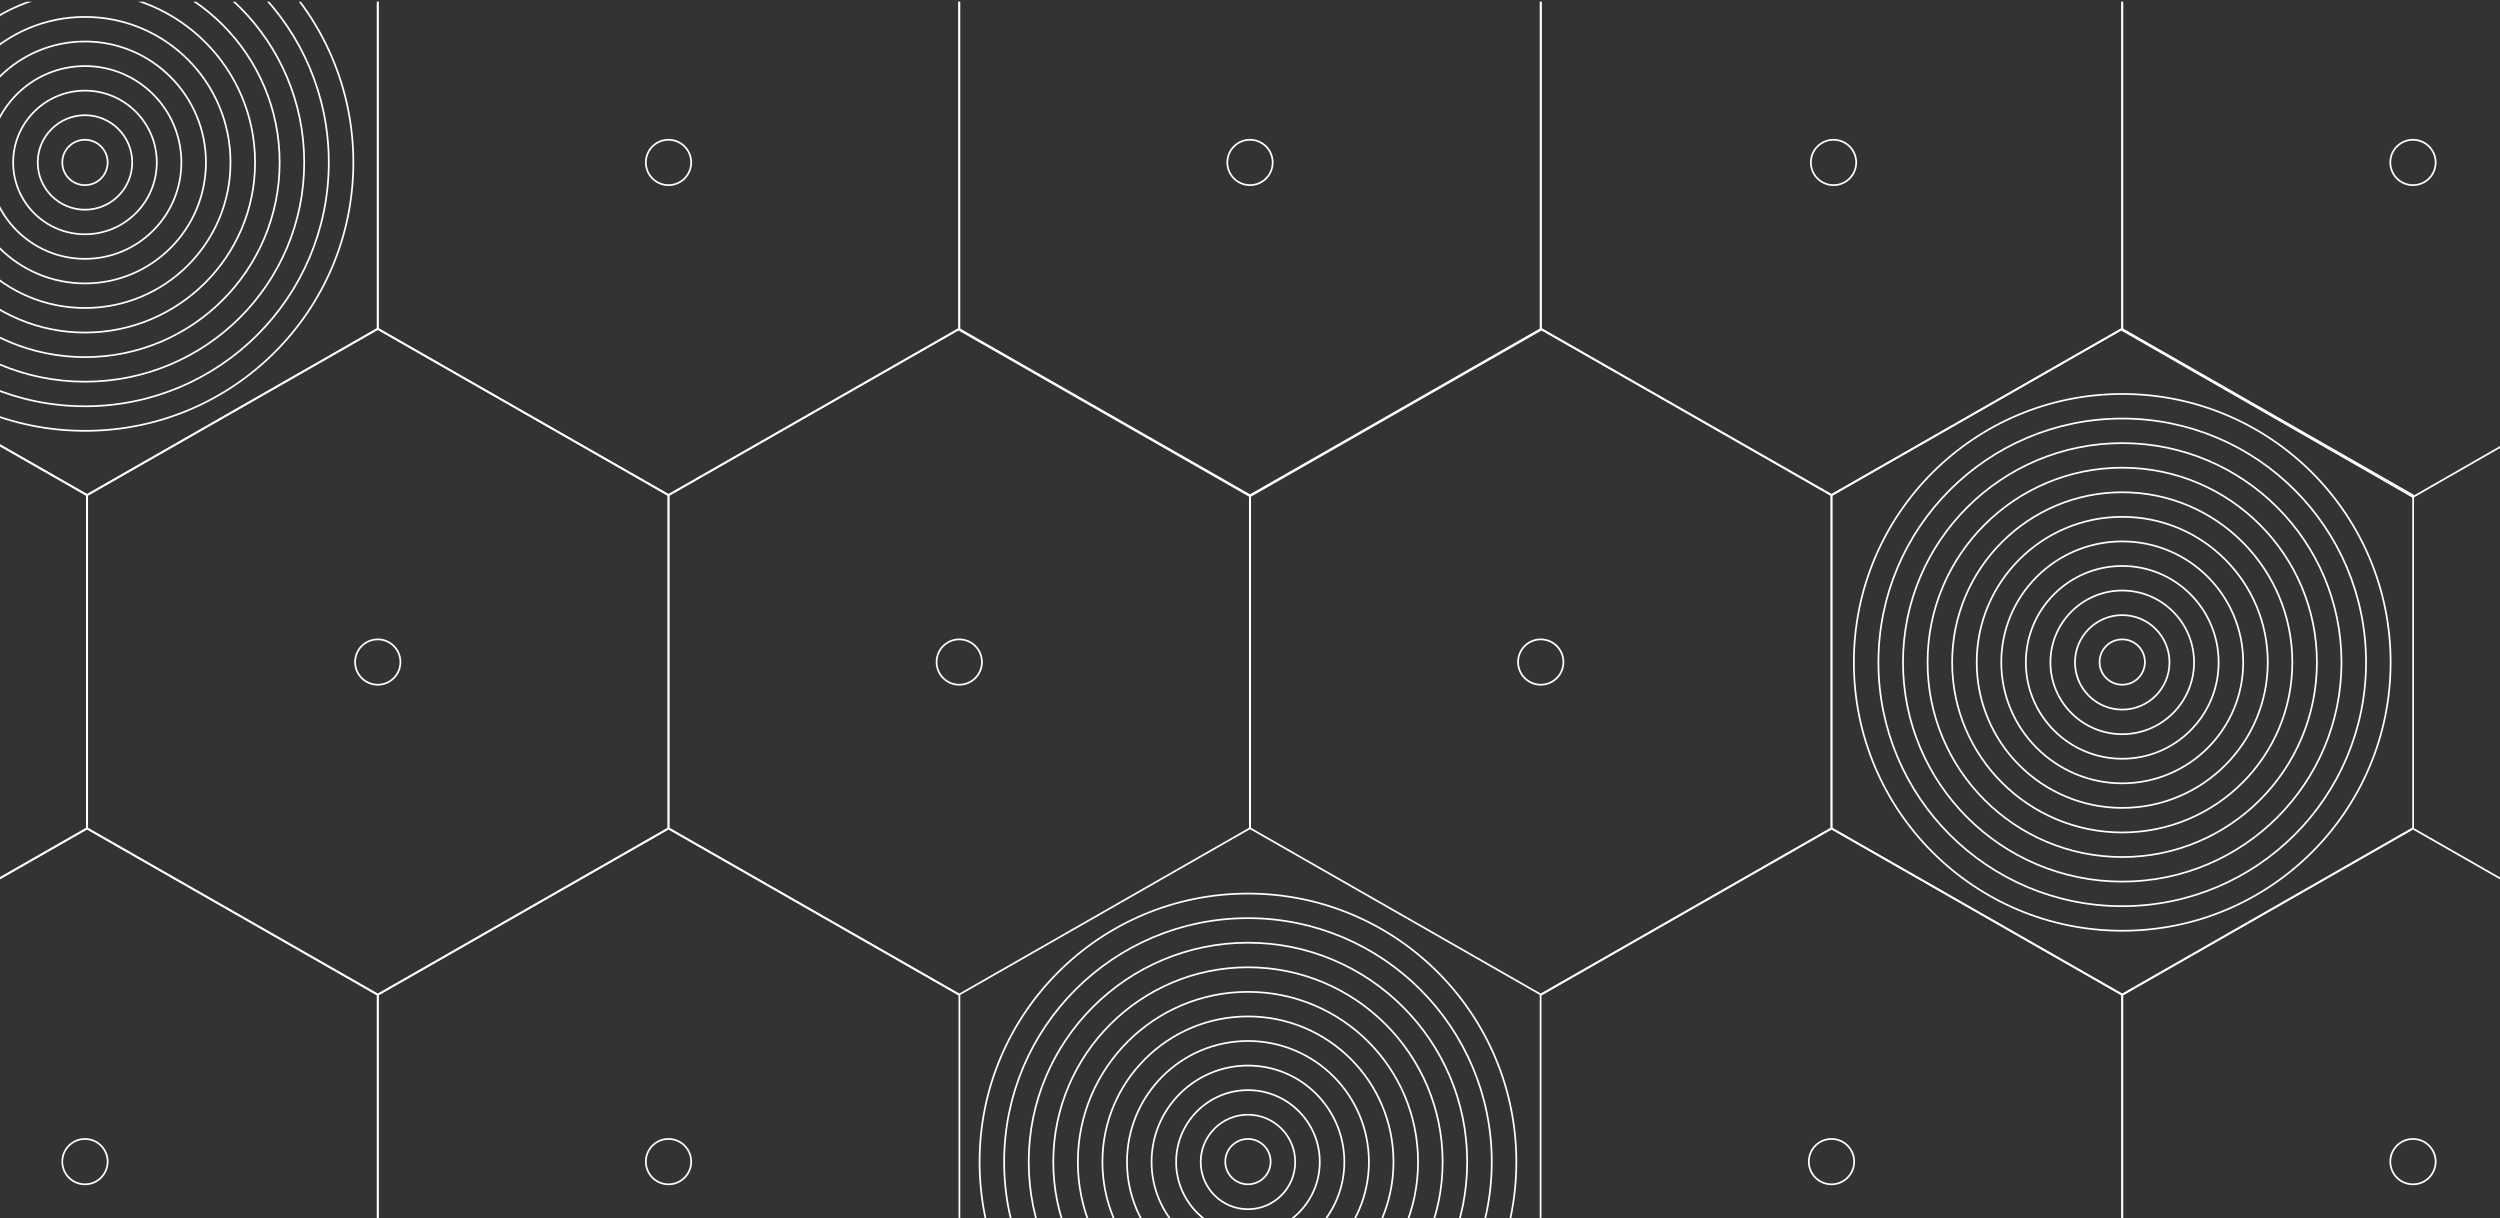 <?xml version="1.0" encoding="UTF-8"?> <svg xmlns="http://www.w3.org/2000/svg" width="1221" height="595" viewBox="0 0 1221 595" fill="none"><rect x="0" y="0" width="1221" height="595" fill="#333333" stroke="none"/><g clip-path="url(#clip0_174_144)"><path d="M1178.58 241.954V404.461L1036.5 485.719L894.424 404.461V241.954L1036.5 160.697L1178.58 241.954Z" stroke="white" stroke-width="0.848"></path><path d="M326.576 241.954V404.461L184.5 485.719L42.424 404.461V241.954L184.5 160.697L326.576 241.954Z" stroke="white" stroke-width="0.848"></path><path d="M610.576 241.954V404.461L468.5 485.719L326.424 404.461V241.954L468.5 160.697L610.576 241.954Z" stroke="white" stroke-width="0.848"></path><path d="M894.576 241.954V404.461L752.5 485.719L610.424 404.461V241.954L752.5 160.697L894.576 241.954Z" stroke="white" stroke-width="0.848"></path><path d="M1036.58 -2.046V160.461L894.5 241.719L752.424 160.461V-2.046L894.5 -83.303L1036.58 -2.046Z" stroke="white" stroke-width="0.848"></path><path d="M752.576 -1.41V161.097L610.5 242.354L468.424 161.097V-1.41L610.5 -82.668L752.576 -1.41Z" stroke="white" stroke-width="0.848"></path><path d="M1036.58 485.954V648.461L894.5 729.719L752.424 648.461V485.954L894.5 404.696L1036.58 485.954Z" stroke="white" stroke-width="0.848"></path><path d="M184.576 -2.046V160.461L42.5 241.719L-99.576 160.461V-2.046L42.5 -83.303L184.576 -2.046Z" stroke="white" stroke-width="0.848"></path><path d="M1320.58 -1.797V161.212L1178.5 242.719L1036.42 161.212V-1.797L1178.5 -83.303L1320.58 -1.797Z" stroke="white" stroke-width="0.848"></path><path d="M184.576 485.954V648.461L42.5 729.719L-99.576 648.461V485.954L42.5 404.696L184.576 485.954Z" stroke="white" stroke-width="0.848"></path><path d="M1320.58 485.954V648.461L1178.5 729.719L1036.42 648.461V485.954L1178.5 404.696L1320.58 485.954Z" stroke="white" stroke-width="0.848"></path><path d="M468.576 -2.046V160.461L326.5 241.719L184.424 160.461V-2.046L326.5 -83.303L468.576 -2.046Z" stroke="white" stroke-width="0.848"></path><path d="M468.576 485.954V648.461L326.5 729.719L184.424 648.461V485.954L326.5 404.696L468.576 485.954Z" stroke="white" stroke-width="0.848"></path><circle cx="184.5" cy="323.344" r="11.076" stroke="white" stroke-width="0.848"></circle><circle cx="1036.5" cy="323.344" r="11.076" stroke="white" stroke-width="0.848"></circle><circle cx="41.5" cy="79.344" r="11.076" stroke="white" stroke-width="0.848"></circle><circle cx="41.5" cy="79.344" r="23.076" stroke="white" stroke-width="0.848"></circle><circle cx="609.5" cy="567.5" r="23.076" stroke="white" stroke-width="0.848"></circle><circle cx="1036.5" cy="323.5" r="23.076" stroke="white" stroke-width="0.848"></circle><circle cx="41.5" cy="79.344" r="35.076" stroke="white" stroke-width="0.848"></circle><circle cx="609.5" cy="567.5" r="35.076" stroke="white" stroke-width="0.848"></circle><circle cx="1036.5" cy="323.5" r="35.076" stroke="white" stroke-width="0.848"></circle><circle cx="41.5" cy="79.344" r="47.076" stroke="white" stroke-width="0.848"></circle><circle cx="609.5" cy="567.5" r="47.076" stroke="white" stroke-width="0.848"></circle><circle cx="1036.5" cy="323.5" r="47.076" stroke="white" stroke-width="0.848"></circle><circle cx="41.5" cy="79.344" r="59.076" stroke="white" stroke-width="0.848"></circle><circle cx="609.5" cy="567.5" r="59.076" stroke="white" stroke-width="0.848"></circle><circle cx="1036.5" cy="323.5" r="59.076" stroke="white" stroke-width="0.848"></circle><circle cx="41.5" cy="79.344" r="71.076" stroke="white" stroke-width="0.848"></circle><circle cx="609.5" cy="567.5" r="71.076" stroke="white" stroke-width="0.848"></circle><circle cx="1036.5" cy="323.5" r="71.076" stroke="white" stroke-width="0.848"></circle><circle cx="41.5" cy="79.344" r="83.076" stroke="white" stroke-width="0.848"></circle><circle cx="609.5" cy="567.5" r="83.076" stroke="white" stroke-width="0.848"></circle><circle cx="1036.5" cy="323.5" r="83.076" stroke="white" stroke-width="0.848"></circle><circle cx="41.5" cy="79.344" r="95.076" stroke="white" stroke-width="0.848"></circle><circle cx="609.5" cy="567.5" r="95.076" stroke="white" stroke-width="0.848"></circle><circle cx="1036.5" cy="323.5" r="95.076" stroke="white" stroke-width="0.848"></circle><circle cx="41.5" cy="79.344" r="107.076" stroke="white" stroke-width="0.848"></circle><circle cx="609.5" cy="567.5" r="107.076" stroke="white" stroke-width="0.848"></circle><circle cx="1036.5" cy="323.5" r="107.076" stroke="white" stroke-width="0.848"></circle><circle cx="41.5" cy="79.344" r="119.076" stroke="white" stroke-width="0.848"></circle><circle cx="609.5" cy="567.5" r="119.076" stroke="white" stroke-width="0.848"></circle><circle cx="1036.5" cy="323.5" r="119.076" stroke="white" stroke-width="0.848"></circle><circle cx="41.5" cy="79.344" r="131.076" stroke="white" stroke-width="0.848"></circle><circle cx="609.5" cy="567.5" r="131.076" stroke="white" stroke-width="0.848"></circle><circle cx="1036.5" cy="323.5" r="131.076" stroke="white" stroke-width="0.848"></circle><circle cx="41.5" cy="567.344" r="11.076" stroke="white" stroke-width="0.848"></circle><circle cx="895.5" cy="79.344" r="11.076" stroke="white" stroke-width="0.848"></circle><circle cx="894.5" cy="567.344" r="11.076" stroke="white" stroke-width="0.848"></circle><circle cx="610.5" cy="79.344" r="11.076" stroke="white" stroke-width="0.848"></circle><circle cx="609.5" cy="567.344" r="11.076" stroke="white" stroke-width="0.848"></circle><circle cx="326.5" cy="79.344" r="11.076" stroke="white" stroke-width="0.848"></circle><circle cx="326.5" cy="567.344" r="11.076" stroke="white" stroke-width="0.848"></circle><circle cx="1178.5" cy="79.344" r="11.076" stroke="white" stroke-width="0.848"></circle><circle cx="1178.5" cy="567.344" r="11.076" stroke="white" stroke-width="0.848"></circle><circle cx="468.5" cy="323.344" r="11.076" stroke="white" stroke-width="0.848"></circle><circle cx="752.5" cy="323.344" r="11.076" stroke="white" stroke-width="0.848"></circle><path d="M42.576 241.954V404.461L-99.5 485.719L-241.576 404.461V241.954L-99.5 160.697L42.576 241.954Z" stroke="white" stroke-width="0.848"></path></g><defs><clipPath id="clip0_174_144"><rect width="1221" height="594" fill="white" transform="translate(0 0.844)"></rect></clipPath></defs></svg> 